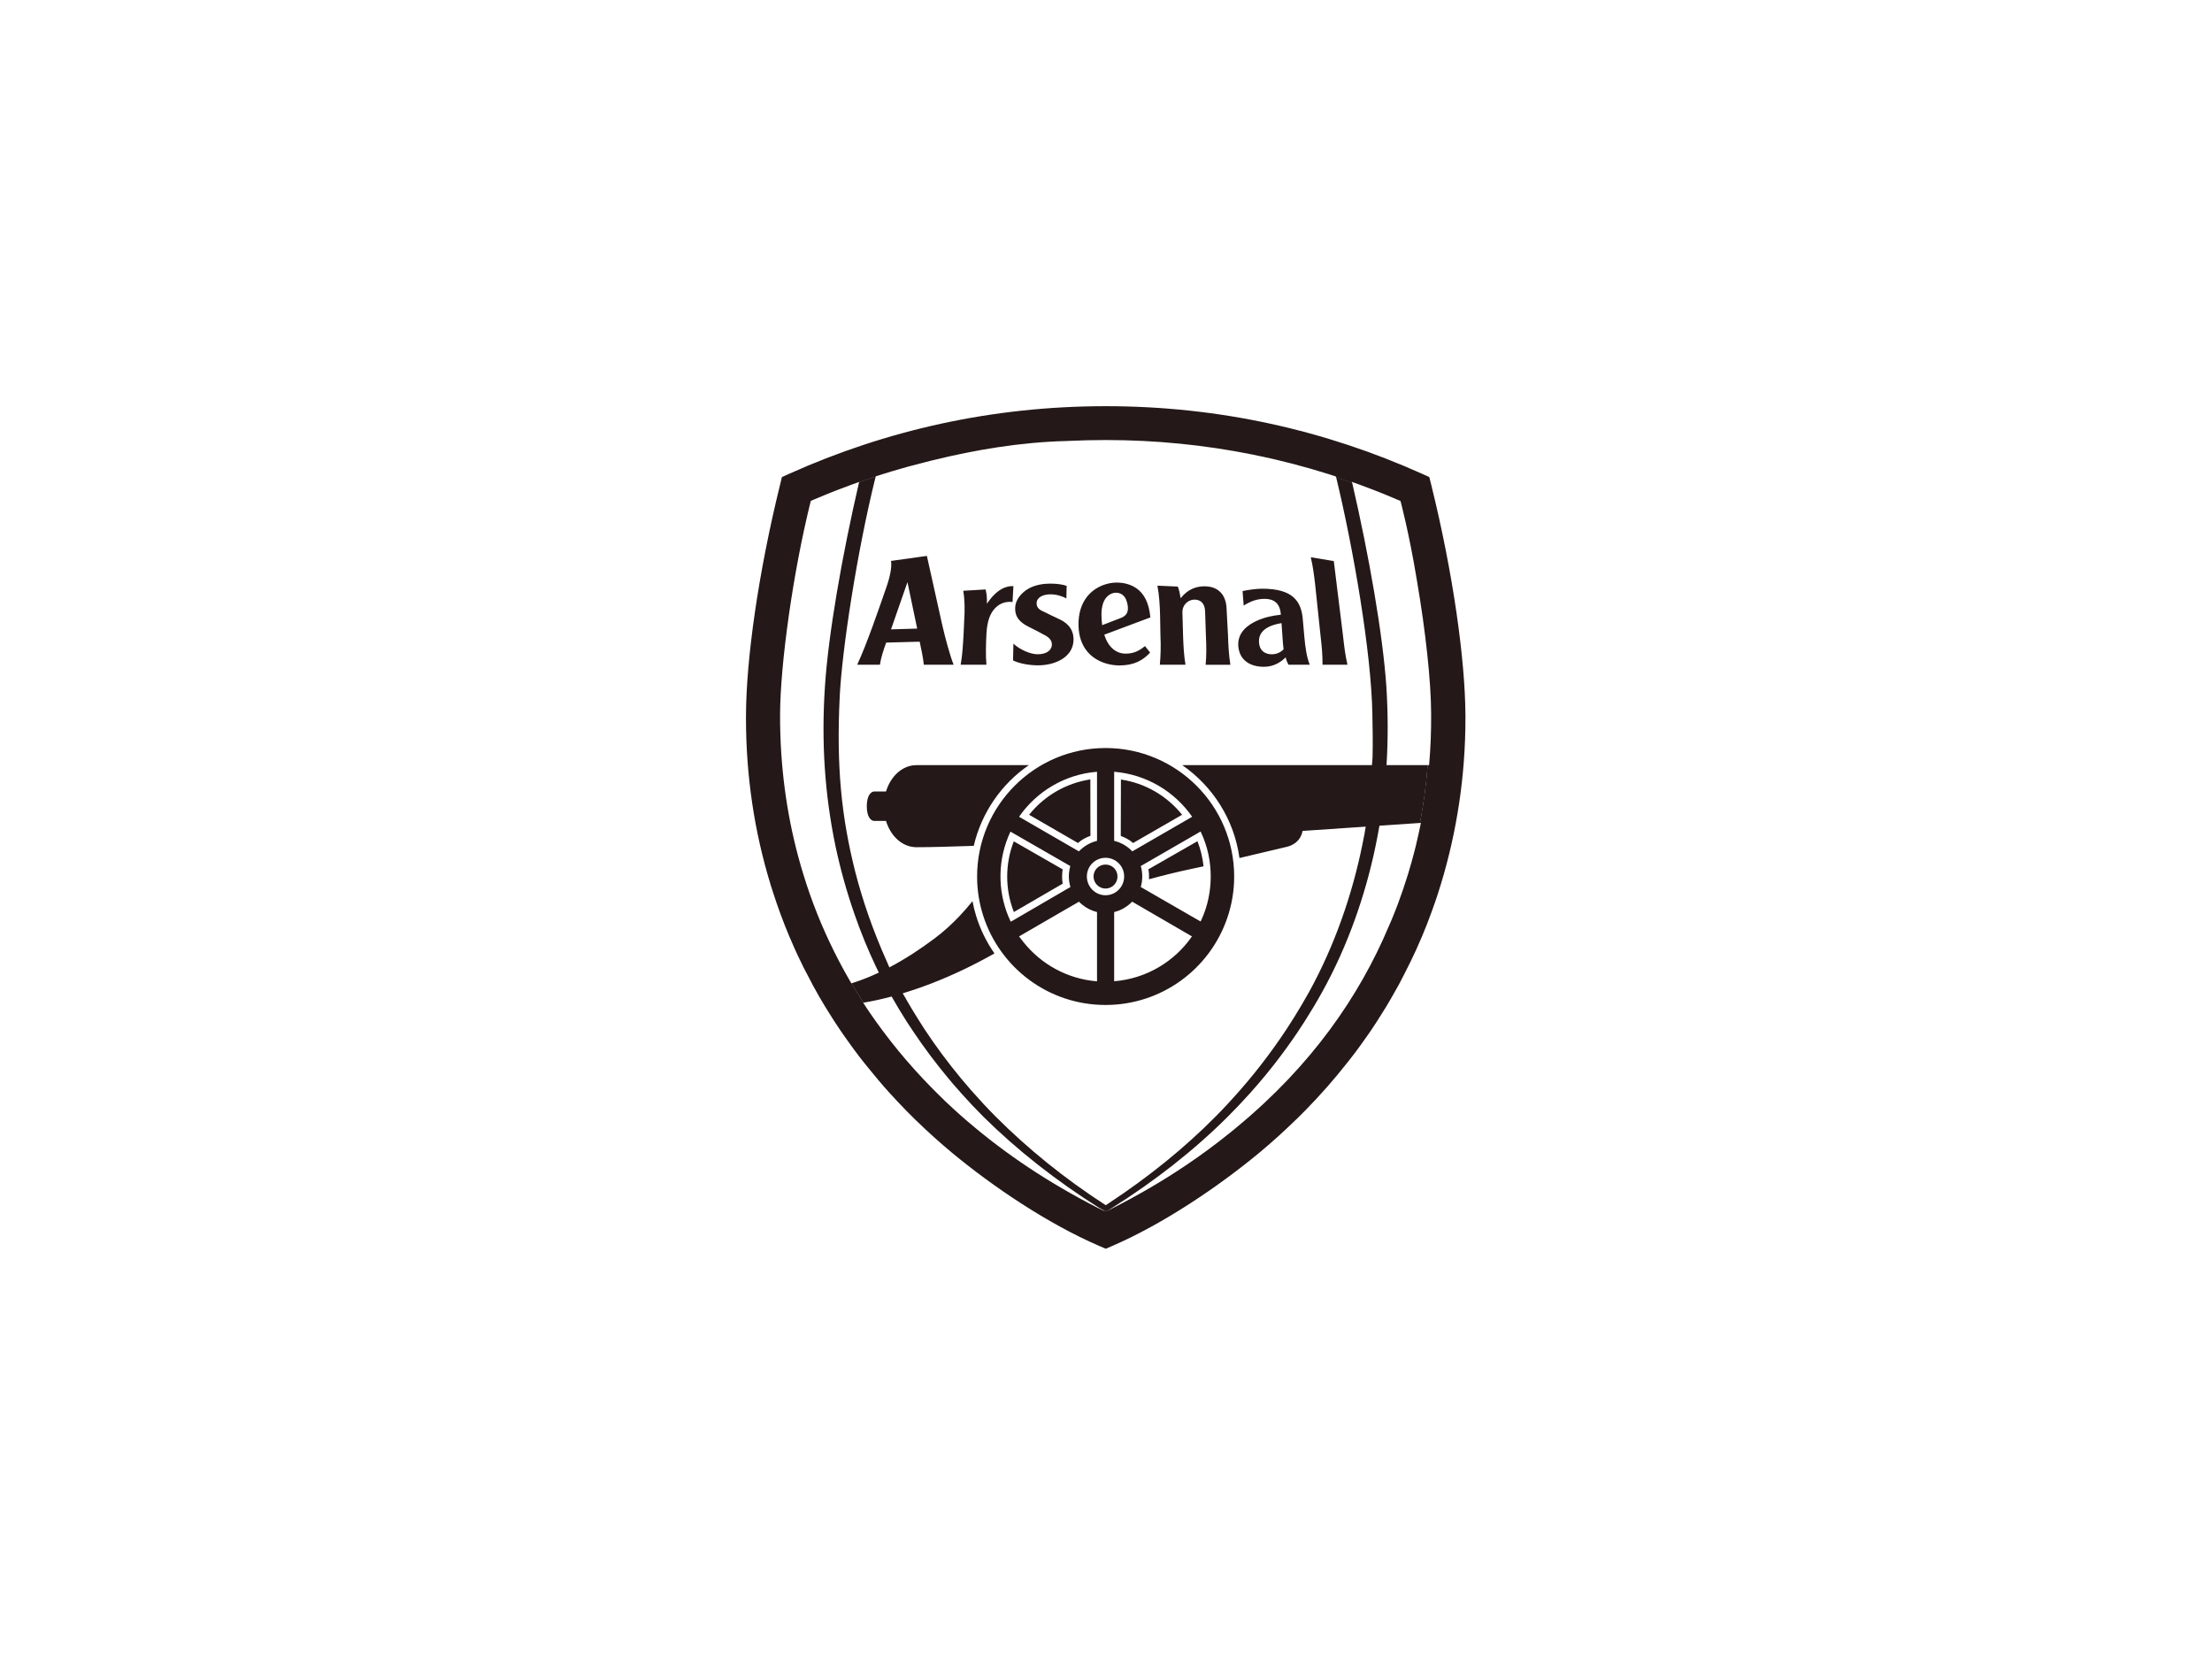 <svg width="240" height="180" viewBox="0 0 240 180" fill="none" xmlns="http://www.w3.org/2000/svg">
<path d="M115.297 95.879C115.216 95.364 115.216 94.845 115.297 94.324L109.996 91.283C109.039 93.747 109.039 96.486 110.004 98.955L115.297 95.879ZM124.661 95.4C126.151 94.993 127.74 94.595 129.349 94.259C129.723 94.185 130.142 94.09 130.585 93.995C130.483 93.061 130.264 92.14 129.923 91.271L124.591 94.324C124.656 94.585 124.668 94.824 124.668 95.09C124.668 95.198 124.661 95.3 124.661 95.4ZM128.259 88.401C126.597 86.334 124.237 84.965 121.62 84.579L121.603 90.697C122.11 90.887 122.546 91.121 122.944 91.464L128.259 88.401ZM119.976 64.9C120.322 64.443 120.765 64.333 120.965 64.312C121.579 64.262 122.077 64.595 122.267 65.305C122.494 66.105 122.441 66.748 121.565 67.067L119.976 67.679L119.586 67.829C119.531 67.458 119.507 67.093 119.507 66.71C119.503 65.817 119.71 65.255 119.976 64.9ZM119.976 71.977C120.484 72.132 120.996 72.199 121.458 72.199C123.034 72.199 124.008 71.649 124.787 70.806L124.232 70.101C123.803 70.439 123.151 70.946 122.084 70.918C121.089 70.896 120.381 70.253 119.976 69.31C119.915 69.168 119.86 69.017 119.812 68.863L119.976 68.801L124.815 66.989C124.661 65.341 124.091 64.376 123.303 63.829C122.679 63.402 121.936 63.209 121.15 63.209C120.774 63.209 120.377 63.269 119.976 63.388C118.464 63.836 116.974 65.181 117.017 67.832C117.055 70.33 118.495 71.527 119.976 71.977ZM143.273 68.929C143.401 70.058 143.509 71.096 143.492 72.123H146.199C145.957 71.096 145.835 70.058 145.709 68.929L144.716 60.876L142.22 60.461C142.466 61.519 142.568 62.357 142.699 63.478L143.273 68.929ZM125.906 68.929C125.963 70.058 125.935 71.096 125.842 72.123H128.623C128.452 71.096 128.397 70.058 128.361 68.929L128.292 66.484C128.256 65.617 128.911 65.074 129.573 65.057C130.349 65.048 130.728 65.555 130.752 66.336L130.838 68.932C130.895 70.061 130.909 71.099 130.811 72.125H133.493C133.333 71.099 133.271 70.061 133.236 68.932L133.083 66.05C133.033 64.512 132.162 63.614 130.683 63.614C129.871 63.614 128.916 63.867 128.099 64.907C128.066 64.688 127.94 63.964 127.79 63.643L125.58 63.543C125.777 64.607 125.842 65.686 125.87 66.815L125.906 68.929ZM139.044 67.608L139.148 69.072C139.184 69.591 139.201 69.951 139.267 70.444C139.001 70.746 138.567 70.963 138.086 70.987C137.305 71.03 136.615 70.625 136.6 69.608C136.572 68.698 137.191 67.915 139.044 67.608ZM134.352 70.089C134.474 71.656 135.657 72.347 137.143 72.347C138.267 72.347 139.063 71.761 139.489 71.32C139.56 71.611 139.675 71.904 139.803 72.12H142.104C141.773 71.296 141.618 70.208 141.518 69.072L141.365 67.339C141.225 65.284 140.349 63.874 136.946 63.874C136.369 63.874 135.507 63.981 134.819 64.129L134.938 65.705C135.615 65.281 136.322 64.974 137.203 64.974C138.108 64.974 138.894 65.35 138.97 66.698C138.096 66.789 137.274 66.951 136.355 67.358C135.317 67.829 134.257 68.663 134.352 70.089ZM99.433 83.017C97.916 83.017 96.635 84.213 96.132 85.877H94.851C94.52 85.877 94.046 86.282 94.046 87.477C94.046 88.675 94.518 89.07 94.851 89.07H96.132C96.635 90.735 97.916 91.921 99.433 91.921C100.883 91.921 102.96 91.868 105.651 91.773C106.498 88.165 108.663 85.051 111.632 83.017H99.433ZM119.95 96.407C120.674 96.407 121.248 95.812 121.248 95.097C121.248 94.378 120.674 93.804 119.95 93.804C119.231 93.804 118.648 94.378 118.648 95.097C118.648 95.812 119.231 96.407 119.95 96.407ZM98.459 63.16L99.514 68.201L96.675 68.286L98.459 63.16ZM93.006 72.123H95.468C95.585 71.403 95.802 70.665 96.152 69.72L99.785 69.622C99.94 70.341 100.185 71.48 100.231 72.123H103.469C103.088 71.189 102.555 69.215 102.241 67.848L100.566 60.316L96.675 60.859C96.773 61.419 96.625 62.39 96.202 63.626C95.375 66.01 94.058 69.86 93.006 72.123ZM118.302 84.565C115.683 84.965 113.311 86.334 111.659 88.401L116.959 91.464C117.348 91.123 117.802 90.864 118.31 90.687L118.302 84.565ZM104.553 68.722C104.486 69.868 104.422 71.096 104.231 72.123H107.025C106.934 71.087 106.972 69.832 107.032 68.698C107.117 67.324 107.448 66.527 107.977 65.974C108.553 65.369 109.299 65.238 109.858 65.322L109.954 63.593C109.184 63.552 108.139 63.917 107.079 65.51C107.103 64.903 107.046 64.353 106.934 63.955L104.512 64.098C104.686 65.136 104.686 66.2 104.615 67.341L104.553 68.722ZM109.634 90.23L116.128 93.966C115.914 94.719 115.914 95.509 116.143 96.238L110.687 99.415L109.668 100.008C109.57 99.808 109.482 99.605 109.396 99.4C108.22 96.522 108.241 93.197 109.634 90.23ZM119.026 83.736V91.233C118.262 91.414 117.59 91.818 117.059 92.373L110.566 88.618C112.468 85.879 115.516 84.017 119.026 83.736ZM121.97 95.095C121.97 96.217 121.07 97.133 119.95 97.133C118.826 97.133 117.924 96.217 117.924 95.095C117.924 93.974 118.826 93.071 119.95 93.071C121.07 93.071 121.97 93.976 121.97 95.095ZM120.886 83.736C124.38 84.02 127.449 85.879 129.349 88.618L122.853 92.373C122.332 91.818 121.643 91.411 120.886 91.233V83.736ZM130.264 90.218C131.821 93.454 131.578 97.01 130.438 99.603C130.383 99.731 130.323 99.86 130.264 99.981L129.592 99.596L123.77 96.238C123.994 95.464 123.984 94.643 123.77 93.966L130.264 90.218ZM120.886 106.466V98.955C121.643 98.777 122.303 98.376 122.839 97.831L125.813 99.558L129.325 101.598C127.449 104.32 124.38 106.185 120.886 106.466ZM119.026 106.473C115.802 106.218 112.949 104.608 111.044 102.218C110.887 102.008 110.73 101.801 110.566 101.601L114.278 99.448L117.069 97.834C117.183 97.936 117.269 98.036 117.381 98.126C117.855 98.519 118.417 98.808 119.026 98.958V106.473ZM119.95 109.038C126.07 109.038 131.266 105.106 133.147 99.629C133.638 98.21 133.907 96.691 133.907 95.105C133.907 87.415 127.659 81.16 119.953 81.16C112.254 81.16 106.015 87.415 106.015 95.105C106.015 96.598 106.251 98.031 106.684 99.374C108.487 104.985 113.742 109.038 119.95 109.038ZM111.644 68.022C112.273 68.334 112.852 68.636 113.218 68.841C113.726 69.091 114.164 69.418 114.128 69.994C114.071 70.587 113.523 70.987 112.585 70.987C111.84 70.987 110.718 70.534 109.954 69.839L109.915 71.656C110.575 71.987 111.661 72.189 112.637 72.189C114.338 72.189 116.435 71.403 116.478 69.427C116.502 68.008 115.464 67.417 114.861 67.146C114.245 66.858 113.59 66.543 113.287 66.386C113.014 66.265 112.423 66.046 112.471 65.4C112.521 64.776 113.216 64.484 113.976 64.484C114.604 64.484 115.233 64.674 115.7 64.926L115.731 63.567C115.371 63.44 114.795 63.321 113.94 63.321C113.218 63.321 112.321 63.455 111.599 63.862C110.794 64.322 110.204 65.074 110.151 65.848C110.075 67.003 110.73 67.572 111.644 68.022ZM150.436 83.017C150.61 80.231 150.602 77.4 150.419 74.485C150.033 68.834 148.54 60.288 146.709 52.372C146.121 52.165 145.54 51.965 144.971 51.774C146.857 59.592 148.778 70.775 148.9 77.424C148.933 78.971 148.962 80.626 148.921 82.11L148.919 82.16C148.919 82.2 148.916 82.243 148.914 82.284H148.912C148.9 82.496 148.878 82.686 148.866 82.874C148.864 82.917 148.859 82.967 148.855 83.015H128.273C131.573 85.301 133.912 88.913 134.481 93.095L139.594 91.885C140.72 91.621 141.211 90.849 141.325 90.154L148.176 89.689C148.131 90.013 148.081 90.313 148.033 90.568C148.023 90.616 148.012 90.663 148 90.711C147.943 91.028 147.881 91.337 147.814 91.654C147.261 94.374 146.511 97.095 145.564 99.746C144.602 102.449 143.435 105.075 142.07 107.564C141.534 108.535 140.963 109.492 140.375 110.44C140.372 110.44 140.372 110.44 140.37 110.445C140.125 110.838 139.875 111.228 139.62 111.619C139.617 111.621 139.617 111.621 139.617 111.621C138.739 112.957 137.798 114.269 136.805 115.548L136.796 115.558C136.36 116.122 135.91 116.677 135.453 117.225C135.45 117.227 135.448 117.229 135.445 117.232C135.145 117.594 134.841 117.953 134.526 118.308C134.524 118.31 134.524 118.31 134.519 118.313C133.681 119.272 132.812 120.213 131.902 121.132C128.516 124.559 124.611 127.707 120.343 130.519C120.219 130.603 120.098 130.686 119.974 130.765C115.528 127.893 111.544 124.666 108.022 121.142C107.117 120.23 106.253 119.299 105.417 118.349C105.412 118.344 105.405 118.339 105.401 118.332C105.093 117.982 104.796 117.627 104.496 117.272C104.491 117.265 104.486 117.26 104.481 117.253C104.408 117.167 104.336 117.082 104.262 116.996C104.26 116.991 104.258 116.989 104.255 116.986C102.831 115.267 101.512 113.495 100.305 111.662C100.302 111.655 100.297 111.65 100.295 111.645C100.057 111.283 99.828 110.916 99.6 110.552L99.593 110.545L99.585 110.531L99.557 110.483C99.552 110.478 99.547 110.471 99.545 110.464C99.116 109.781 98.702 109.092 98.302 108.395L98.309 108.392C98.19 108.197 98.066 107.995 97.942 107.778C98.39 107.642 98.838 107.497 99.29 107.345L99.302 107.34C99.869 107.147 100.436 106.942 101.005 106.723C101.009 106.723 101.014 106.721 101.019 106.718C103.336 105.825 105.66 104.716 107.899 103.446C107.034 102.21 106.358 100.839 105.905 99.365C105.746 98.846 105.615 98.317 105.515 97.774C105.093 98.303 104.636 98.831 104.148 99.35C103.31 100.239 102.383 101.091 101.381 101.834C99.909 102.939 98.259 104.032 96.497 104.961C96.397 104.739 96.297 104.508 96.199 104.275C95.451 102.603 94.79 100.939 94.201 99.253C93.67 97.722 93.199 96.176 92.791 94.583C91.287 88.613 90.739 83.162 91.106 75.638C91.351 70.484 92.999 59.788 95.011 51.698C94.377 51.905 93.777 52.108 93.213 52.303C91.37 60.24 89.872 68.813 89.505 74.485C89.105 80.495 89.477 86.182 90.653 91.816C91.182 94.309 91.877 96.8 92.73 99.239C93.392 101.136 94.147 103.001 95.004 104.806L95.006 104.811C95.121 105.051 95.237 105.289 95.356 105.525C95.073 105.659 94.787 105.787 94.499 105.909L94.497 105.911C93.804 106.206 93.099 106.466 92.38 106.687C92.803 107.404 93.242 108.107 93.687 108.792C94.685 108.623 95.704 108.397 96.74 108.121C97.259 109.04 97.804 109.947 98.376 110.84C98.38 110.847 98.385 110.855 98.388 110.859C98.633 111.245 98.888 111.626 99.142 112.002C99.147 112.007 99.152 112.014 99.157 112.021C100.319 113.745 101.576 115.422 102.934 117.046C102.936 117.051 102.938 117.053 102.943 117.055C103.11 117.253 103.276 117.458 103.445 117.653L103.465 117.675C103.76 118.018 104.065 118.36 104.369 118.701C104.374 118.708 104.379 118.713 104.386 118.72C105.129 119.549 105.893 120.365 106.691 121.158C110.373 124.802 114.607 128.124 119.274 131.062C119.791 131.308 120.077 131.429 120.077 131.429C120.212 131.346 120.341 131.26 120.474 131.179C120.522 131.148 120.567 131.117 120.612 131.088C125.275 128.157 129.54 124.821 133.212 121.158C134.024 120.349 134.807 119.52 135.564 118.68L135.574 118.672C135.881 118.327 136.186 117.979 136.486 117.629C136.488 117.629 136.491 117.627 136.493 117.625C137.093 116.924 137.679 116.215 138.241 115.496L138.248 115.484C139.144 114.341 139.989 113.172 140.791 111.986C140.791 111.983 140.794 111.981 140.794 111.979C141.051 111.593 141.303 111.207 141.553 110.819L141.556 110.814C142.218 109.778 142.847 108.728 143.437 107.661C144.833 105.154 146.023 102.494 147.004 99.762C147.94 97.157 148.688 94.488 149.243 91.816C149.397 91.073 149.538 90.332 149.669 89.587L154.07 89.29C154.267 88.244 154.436 87.206 154.577 86.18C154.717 85.134 154.824 84.077 154.903 83.017H150.436Z" fill="#241818"></path>
<path d="M155.056 83.017H154.891C154.813 84.08 154.708 85.137 154.565 86.18C154.427 87.209 154.255 88.245 154.058 89.29L154.165 89.283C154.034 89.942 153.891 90.6 153.736 91.252C153.689 91.462 153.641 91.671 153.589 91.881C153.551 92.033 153.51 92.186 153.472 92.338C153.389 92.669 153.301 92.995 153.21 93.326C153.191 93.395 153.17 93.467 153.153 93.536C153.029 93.972 152.903 94.403 152.772 94.836C152.434 95.938 152.062 97.029 151.66 98.105C151.445 98.675 151.219 99.239 150.988 99.799C150.893 100.034 150.786 100.263 150.686 100.496C147.497 108.069 142.297 115.608 134.207 122.285C134.172 122.314 134.138 122.347 134.1 122.376C134.05 122.416 134 122.457 133.95 122.499C133.75 122.664 133.552 122.826 133.348 122.988C131.883 124.169 130.35 125.302 128.752 126.379C126.227 128.084 123.544 129.651 120.729 131.082C120.698 131.096 120.667 131.113 120.636 131.129C120.448 131.225 120.265 131.322 120.074 131.415C120.074 131.415 119.786 131.294 119.269 131.048C119.496 131.191 119.719 131.339 119.948 131.477C114.759 128.903 109.997 125.857 105.817 122.373C104.701 121.452 103.624 120.497 102.591 119.511C102.581 119.506 102.576 119.497 102.569 119.49C102.241 119.18 101.924 118.861 101.602 118.542C101.595 118.535 101.588 118.527 101.581 118.52C101.131 118.073 100.69 117.618 100.257 117.163C100.252 117.158 100.25 117.156 100.245 117.153C98.964 115.796 97.752 114.391 96.621 112.946C96.616 112.939 96.611 112.931 96.604 112.924C96.326 112.565 96.047 112.2 95.773 111.836C95.768 111.829 95.763 111.824 95.759 111.817C95.285 111.179 94.823 110.538 94.378 109.886C94.237 109.679 94.099 109.471 93.961 109.264C93.856 109.109 93.758 108.947 93.656 108.793C93.668 108.788 93.682 108.786 93.694 108.783C93.246 108.1 92.811 107.397 92.387 106.678C92.38 106.678 92.373 106.683 92.368 106.685C92.339 106.642 92.318 106.597 92.292 106.552C92.256 106.492 92.225 106.435 92.189 106.376C91.996 106.042 91.806 105.711 91.62 105.376L91.618 105.373C91.389 104.959 91.165 104.537 90.946 104.116L90.944 104.111C90.782 103.801 90.625 103.49 90.47 103.175C90.468 103.168 90.46 103.159 90.458 103.149C89.815 101.856 89.227 100.542 88.689 99.198C88.115 97.77 87.603 96.312 87.155 94.836C85.674 90.026 84.838 84.946 84.669 79.71C84.645 78.965 84.633 78.214 84.638 77.457C84.664 72.056 86.024 62.145 87.969 54.349C87.969 54.349 88.481 54.118 89.41 53.744C89.451 53.73 89.491 53.711 89.529 53.692C89.782 53.589 90.037 53.487 90.289 53.387C90.384 53.349 90.479 53.313 90.572 53.275C90.739 53.208 90.91 53.144 91.077 53.08C91.501 52.913 91.925 52.756 92.351 52.601C92.644 52.496 92.934 52.389 93.227 52.287C93.225 52.296 93.223 52.306 93.223 52.315C93.785 52.12 94.382 51.918 95.018 51.711C95.02 51.701 95.025 51.687 95.025 51.677L95.049 51.67C96.175 51.306 97.302 50.97 98.428 50.658L98.431 50.653C99.028 50.489 99.631 50.337 100.233 50.187C100.236 50.184 100.238 50.184 100.24 50.184C100.457 50.129 100.669 50.067 100.888 50.015C101 49.989 101.107 49.96 101.219 49.934C101.26 49.922 101.305 49.915 101.345 49.906C105.686 48.839 110.699 47.967 115.769 47.848C115.776 47.848 115.783 47.846 115.79 47.846L115.864 47.843C116.462 47.815 117.064 47.791 117.669 47.777C117.788 47.774 117.902 47.77 118.019 47.767C118.667 47.753 119.317 47.743 119.974 47.743C125.358 47.743 130.661 48.27 135.853 49.308L135.912 49.324C136.65 49.472 137.384 49.629 138.115 49.796C138.258 49.829 138.398 49.863 138.541 49.898C139.01 50.008 139.479 50.125 139.941 50.244C140.103 50.284 140.268 50.325 140.427 50.367C141.006 50.52 141.582 50.677 142.156 50.841C142.258 50.87 142.358 50.898 142.461 50.929V50.932C142.489 50.941 142.52 50.949 142.549 50.958C143.106 51.118 143.659 51.287 144.206 51.458L144.266 51.477C144.49 51.549 144.711 51.625 144.935 51.696C144.945 51.73 144.952 51.761 144.959 51.794C145.528 51.984 146.109 52.182 146.697 52.392C146.69 52.356 146.68 52.32 146.673 52.284C147.002 52.399 147.328 52.52 147.662 52.639C148.057 52.787 148.457 52.934 148.847 53.087C148.893 53.104 148.938 53.12 148.981 53.135C149.248 53.239 149.517 53.344 149.781 53.451C149.871 53.485 149.957 53.523 150.048 53.558C150.131 53.592 150.214 53.625 150.295 53.658C150.853 53.887 151.403 54.116 151.953 54.356C151.953 54.358 152.889 57.821 153.734 62.977C154.679 68.496 155.27 73.938 155.277 77.462C155.291 79.331 155.217 81.186 155.056 83.017ZM158.999 77.567C158.961 71.566 157.675 62.267 155.294 52.62L155.079 51.761L154.272 51.396C143.847 46.717 132.364 44.069 119.977 44.071C107.575 44.069 96.078 46.715 85.648 51.396L84.838 51.761L84.629 52.623C82.254 62.267 80.964 71.566 80.94 77.562C80.94 77.676 80.938 77.805 80.938 77.933C80.938 84.12 81.831 90.176 83.593 95.934L83.607 95.991C83.69 96.262 83.778 96.527 83.867 96.798C84.386 98.415 84.971 100.008 85.629 101.573V101.575C85.834 102.061 86.043 102.542 86.26 103.02C86.383 103.294 86.512 103.568 86.638 103.84C86.641 103.844 86.643 103.844 86.645 103.849C86.817 104.216 86.993 104.58 87.174 104.945C87.174 104.945 87.174 104.949 87.177 104.949C87.322 105.24 87.481 105.526 87.629 105.814C87.834 106.209 88.034 106.604 88.246 106.992C88.648 107.731 89.067 108.462 89.501 109.178C89.503 109.181 89.503 109.181 89.503 109.181C89.682 109.479 89.87 109.769 90.055 110.062C90.198 110.288 90.339 110.519 90.484 110.745L90.52 110.798C90.648 110.995 90.777 111.191 90.908 111.388C90.91 111.393 90.915 111.395 90.918 111.4C91.032 111.569 91.144 111.743 91.258 111.907C91.334 112.024 91.418 112.138 91.496 112.253C91.499 112.253 91.499 112.253 91.499 112.255C91.763 112.636 92.034 113.017 92.308 113.396C92.313 113.401 92.315 113.405 92.323 113.412C92.323 113.415 92.323 113.415 92.325 113.417L92.337 113.434C92.444 113.582 92.551 113.729 92.661 113.877C92.673 113.891 92.684 113.908 92.696 113.922C92.727 113.965 92.758 114.005 92.789 114.048L92.811 114.074C92.918 114.22 93.025 114.363 93.135 114.508C93.139 114.515 93.146 114.525 93.151 114.534C93.213 114.615 93.28 114.698 93.344 114.782C93.442 114.906 93.537 115.032 93.635 115.153C93.644 115.167 93.658 115.187 93.668 115.196C93.799 115.363 93.939 115.525 94.07 115.694C94.871 116.694 95.699 117.68 96.568 118.639C96.576 118.647 96.583 118.656 96.592 118.663C97.159 119.285 97.735 119.899 98.328 120.504C98.335 120.511 98.345 120.523 98.352 120.53C98.419 120.599 98.488 120.666 98.557 120.735C98.795 120.973 99.033 121.211 99.273 121.449C99.281 121.459 99.288 121.466 99.297 121.473C99.335 121.509 99.374 121.542 99.409 121.578C100.662 122.795 101.964 123.971 103.327 125.102C107.768 128.779 113.68 132.768 119.253 135.178L119.974 135.487L120.696 135.178C126.254 132.768 132.15 128.777 136.596 125.102C137.96 123.969 139.267 122.788 140.522 121.566C140.572 121.521 140.625 121.476 140.672 121.426C140.675 121.421 140.682 121.418 140.687 121.411C140.918 121.187 141.142 120.961 141.365 120.735C141.451 120.649 141.534 120.566 141.62 120.483C141.625 120.478 141.63 120.473 141.635 120.471C142.463 119.625 143.261 118.761 144.037 117.88C144.042 117.873 144.049 117.868 144.054 117.861C144.756 117.058 145.433 116.239 146.09 115.41C146.171 115.308 146.252 115.21 146.33 115.11C146.342 115.098 146.349 115.084 146.359 115.075C146.497 114.898 146.635 114.72 146.771 114.541C146.783 114.525 146.797 114.51 146.809 114.494C146.814 114.491 146.816 114.486 146.819 114.482C146.935 114.334 147.047 114.182 147.162 114.029C147.166 114.024 147.171 114.015 147.173 114.008C147.221 113.951 147.264 113.889 147.309 113.829C147.319 113.815 147.331 113.798 147.342 113.786C147.438 113.658 147.531 113.529 147.623 113.398C147.628 113.396 147.631 113.391 147.633 113.389L147.64 113.377C147.9 113.017 148.159 112.653 148.412 112.288C148.416 112.281 148.421 112.277 148.426 112.272C148.507 112.155 148.59 112.036 148.671 111.917C148.769 111.774 148.869 111.624 148.964 111.479C148.971 111.465 148.981 111.453 148.99 111.438C149.136 111.222 149.281 111 149.424 110.781C149.426 110.776 149.433 110.767 149.436 110.76C149.764 110.252 150.091 109.733 150.407 109.214C150.41 109.207 150.414 109.2 150.419 109.193C150.772 108.605 151.114 108.009 151.445 107.412C151.505 107.309 151.562 107.202 151.624 107.1C151.665 107.021 151.71 106.942 151.753 106.869C151.946 106.509 152.129 106.147 152.315 105.785C152.781 104.887 153.229 103.98 153.646 103.063C153.651 103.056 153.653 103.049 153.655 103.042C153.872 102.566 154.079 102.087 154.284 101.604C154.284 101.599 154.289 101.594 154.291 101.589C154.46 101.182 154.627 100.772 154.791 100.363C154.87 100.165 154.941 99.968 155.017 99.77C155.498 98.513 155.941 97.236 156.332 95.943C158.082 90.192 158.999 84.139 158.999 77.953C159.001 77.81 158.999 77.686 158.999 77.567Z" fill="#241818"></path>
</svg>
